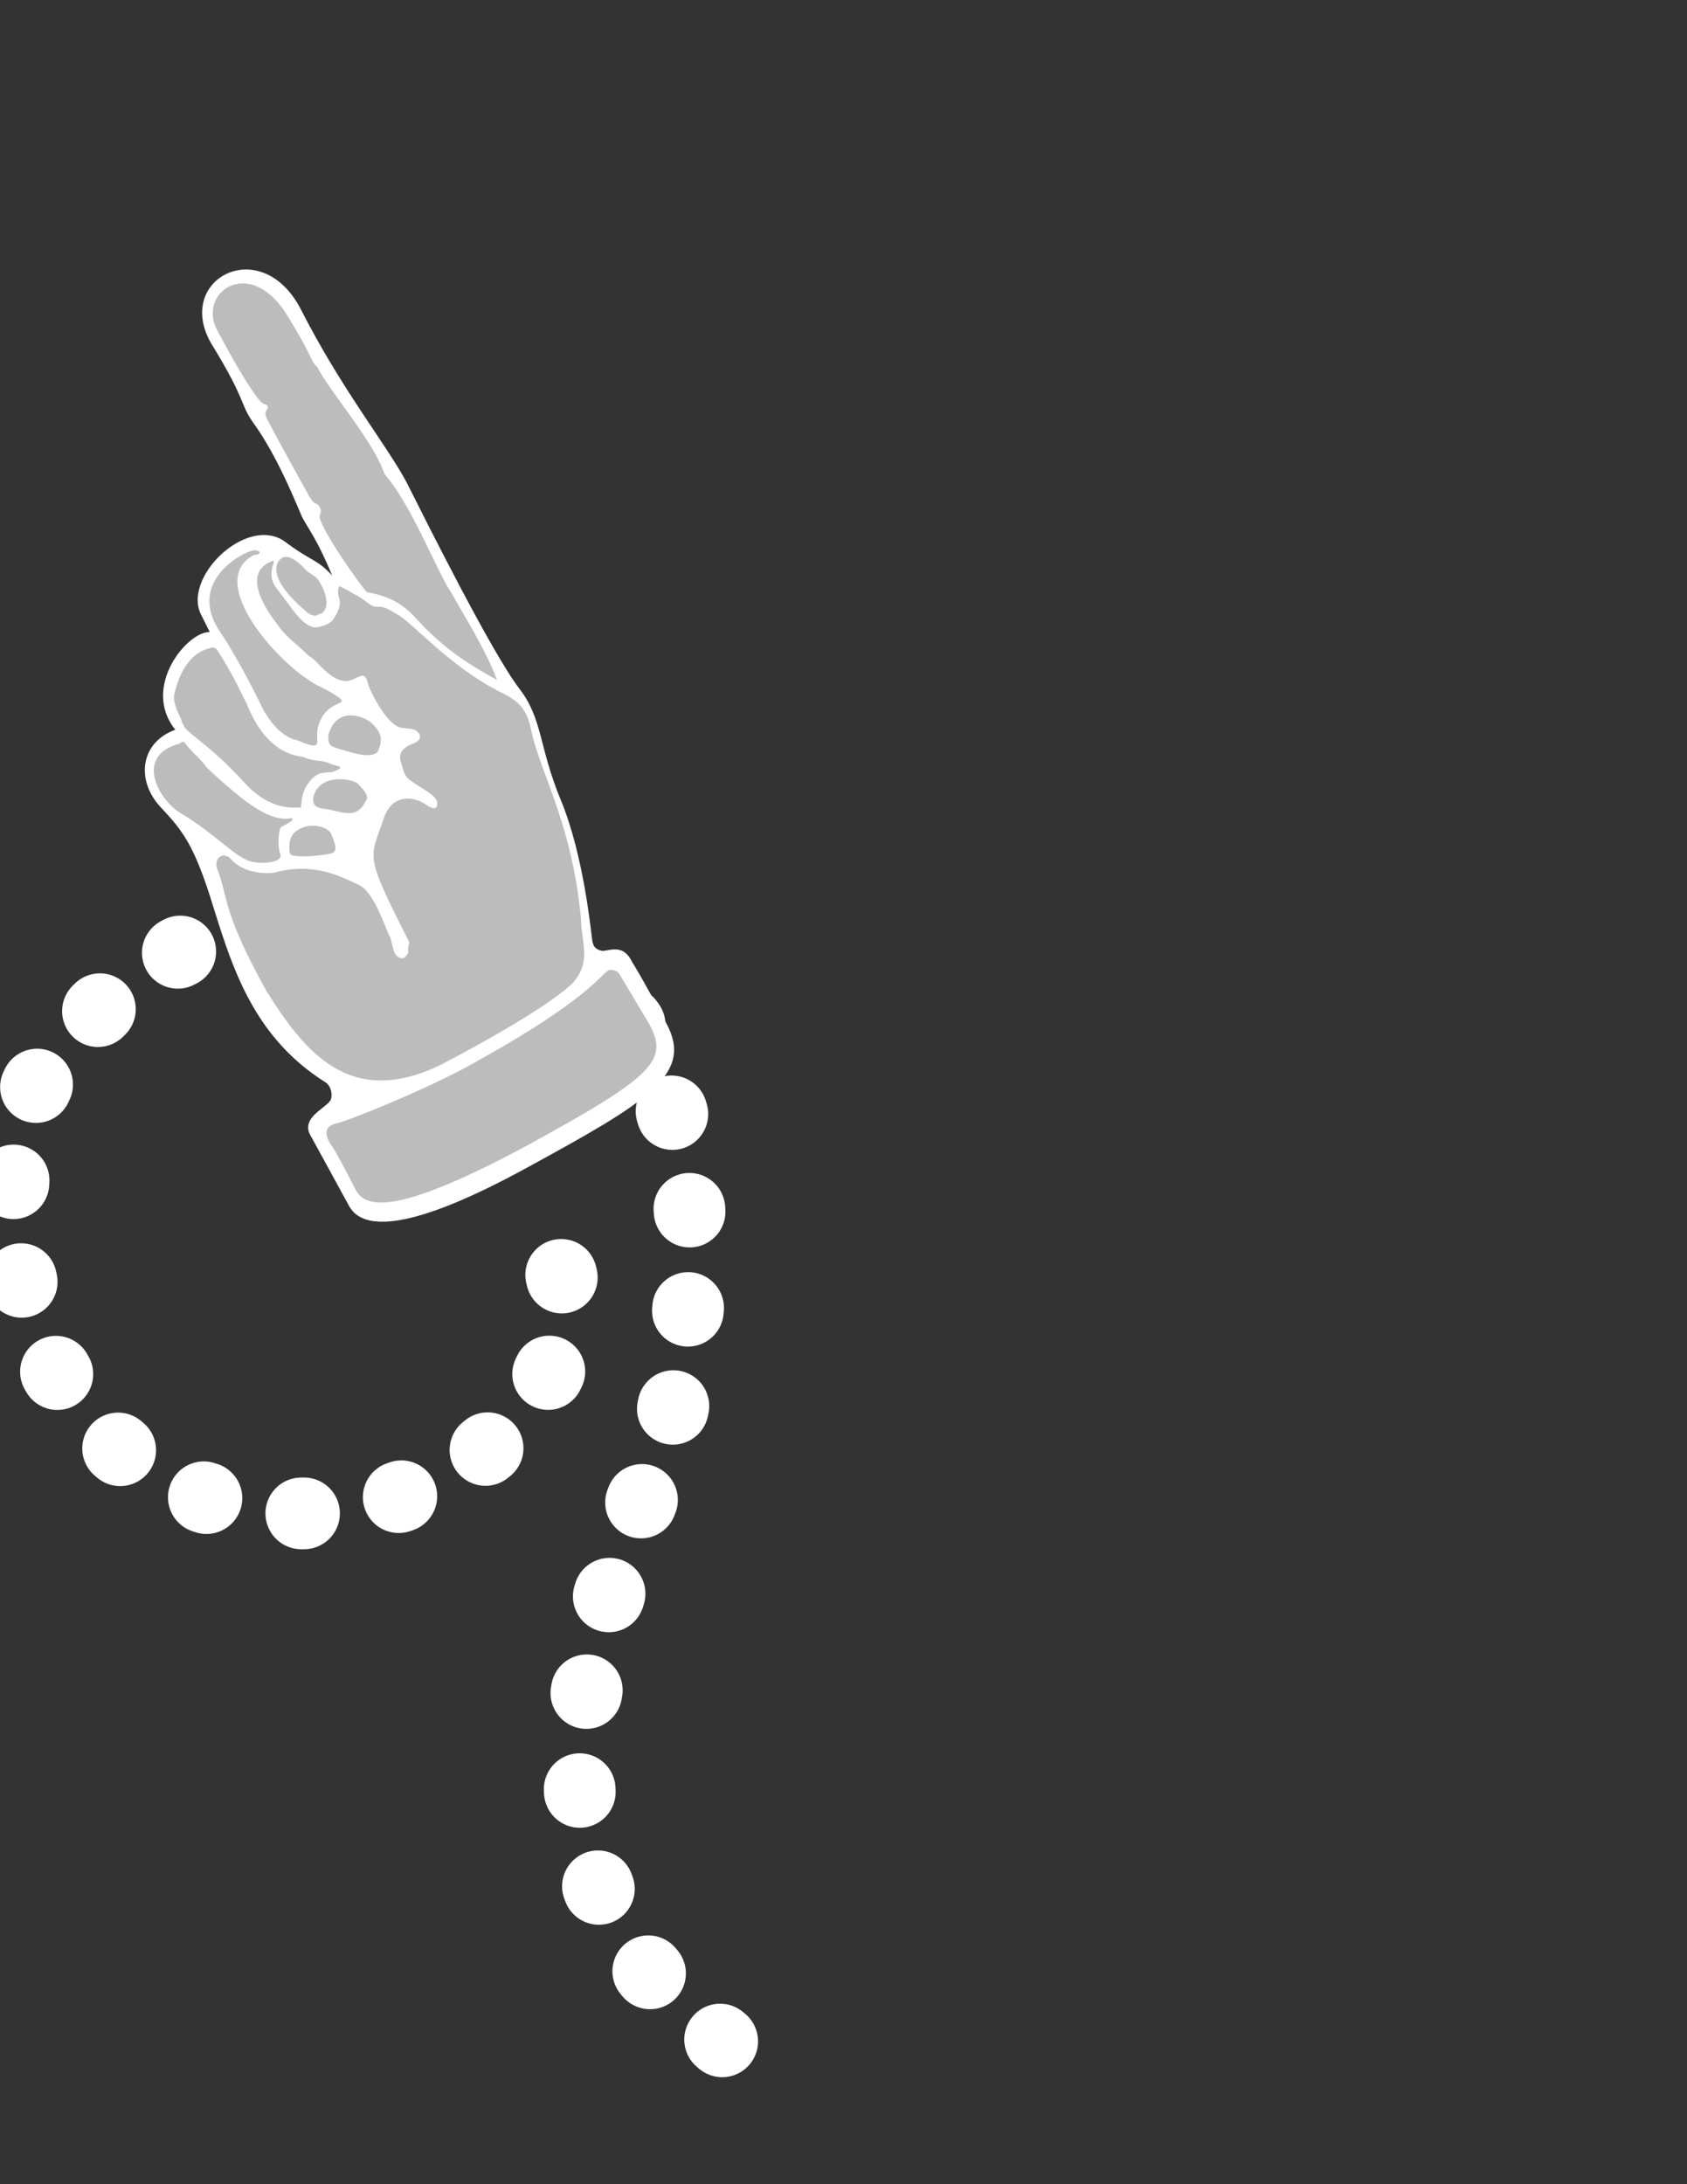 <?xml version="1.0" encoding="utf-8"?>
<!-- Generator: Adobe Illustrator 18.1.0, SVG Export Plug-In . SVG Version: 6.00 Build 0)  -->
<svg version="1.1" id="Layer_1" xmlns="http://www.w3.org/2000/svg" xmlns:xlink="http://www.w3.org/1999/xlink" x="0px" y="0px"
	 viewBox="0 0 612 792" enable-background="new 0 0 612 792" xml:space="preserve">
<rect x="0" y="0" width="612" height="792" fill="#333333" stroke="none"/>
<path fill="none" stroke="#BFBFBF" stroke-width="4" stroke-miterlimit="10" d="M385.5,413.8"/>
<g>
	<path fill="none" stroke="#FFFFFF" stroke-width="4" stroke-miterlimit="10" d="M188.3,411.4c-0.5-4.5-1.5-9.9-2-15"/>
	<path fill="none" stroke="#FFFFFF" stroke-width="26" stroke-linecap="round" stroke-miterlimit="10" stroke-dasharray="1,35" d="
		M262,740.2c-37.4-31.4-83.7-71.3-20.9-216.2c54.3-221.2-138.3-227.2-207-155.9C-14.2,400.5-4.6,516.7,74.2,543
		c74.2,24.9,147.2-35.7,127.4-87.2"/>
	<path fill="#FFFFFF" d="M103.1,196.2c9.9,7.5,12,6.5,17.4,12.5c-5.5-13.4-9-17.4-11-21.4c-4-9.5-9.9-23.4-17.9-34.4
		c-4.5-6.5-2.5-8-14.4-27.4c-15-23.9,17.4-41.4,31.9-13.4c15,29.4,30.9,48.8,38.4,62.8c7,13.9,30.9,61.8,40.9,74.8
		c8.5,11,7,20.9,15,40.3c8.5,20.4,11,48.3,11.5,51.3c0,2,2,3.5,4,3.5c3.5-0.5,7.5-2,10.4,4c0,0,3,4.5,12.5,22.4
		c9.9,18.4-7,28.4-50.8,52.3c-41.9,22.9-59.3,22.9-64.3,13.9l-13.9-25.4c-4-6.5,5-9.9,7-12.9c1-1.5,0.5-5-1.5-6.5
		c-27.9-17.4-34.9-44.9-42.3-68.2c-6-18.4-9.9-23.4-17.9-31.9c-9-9.9-7-23.4,5.5-27.9c-12.5-15.5,4.5-35.8,12.5-35.4l-3-6
		C65.8,209.7,89.2,186.8,103.1,196.2z"/>
	<g>
		<path fill="#BDBCBC" d="M221.7,351.7c1,0,2.5,0.5,3,1.5l10.4,17.4c8,13.9,2.5,19.5-45.8,45.8c-46.8,24.9-56.8,21.4-60.3,15
			c0,0-7-13.9-9-16.4c-2.5-4-2-6.5,1.5-7.5c3.5-0.5,35.8-13.4,52.8-23.4C218.2,359.6,218.7,351.2,221.7,351.7z"/>
		<path fill="#BDBCBC" d="M148.5,341.7c-16.4-32.4-14.4-29.9-9.5-44.3c3-9.9,11-8.5,15-6c4,3,5,1.5,4.5-1c-1-2.5-6.5-5-9-7
			c-2.5-1.5-3-3-4-7c-1.5-4,2-6,5-7c2-1,2.5-2.5,1-4c-1.5-1.5-3.5-1-5.5-1.5c-5,0-11.5-12.5-12.5-16c-1-4.5-3-2.5-4.5-2
			c-7.5,4.5-13.9-7-16.9-8c-4-4-8.5-7-11.5-11.5c-3.5-4.5-13.4-18.4-2-22.9c2.5-1-2.5,4,1.5,9.5c1.5,2,3,4,4.5,6s5.5,8,9.5,8.5
			c2,0,5-1,6.5-2.5c5.5-8,0.5-8,2.5-12.5c2,1,3,1.5,5.5,3c3.5,1.5,5.5,4.5,8,4.5c2,0,3,0,7,2.5c5.5,2.5,19.5,19.5,38.8,28.9
			c9.5,4.5,9.5,10.4,11,16.4c4.5,16,14.4,33.4,17.4,65.7c0,8,4,15-3,22.9c-7.5,7.5-30.9,20.9-48.3,29.9
			c-32.4,15.5-48.8-4.5-62.8-26.9c-16.4-29.4-13.9-34.4-17.9-44.3c-1.5-4,2.5-7,5.5-3c5,5,13.9,5,16.4,4c14.4-3.5,24.4,2.5,29.9,5
			c5.5,3,9.5,16.4,11,18.9c1,3,1,7.5,4.5,7.5c0.5,0,1.5-1,2-2C148,344.7,148,343.2,148.5,341.7z"/>
		<path fill="#BDBCBC" d="M113.6,289.4c2-9.5,15-7,16.4-5c3,3,3.5,4.5,3,5.5c-3.5,7-7,5-14.4,3.5
			C113.6,292.9,113.6,291.4,113.6,289.4z"/>
		<path fill="#BDBCBC" d="M107.6,301.3c4.5-3.5,11.5-1.5,12.5,1c2.5,5.5,1.5,6.5,0.5,7c-0.5,0.5-15,2.5-15.5,0
			C105.1,308.8,104.1,303.4,107.6,301.3z"/>
		<path fill="#BDBCBC" d="M119.1,266.5c3-10.4,12.5-7,15.5-4.5c4.5,4,4,7,2.5,10.4c-2,3-9.5,0.5-12.9-0.5
			C119.1,270.5,119.1,270,119.1,266.5z"/>
		<path fill="#BDBCBC" d="M66.7,269c3.5,4.5,6.5,6.5,8,9c3,3,12,11,16.4,13.9c11,7.5,14.4,4,15,5c0.5,1-4,2.5-4.5,3.5
			c-0.5,2-1,6,0,9c1.5,3.5-6.5,4-10.4,3c-6-1.5-12.9-9.9-25.4-17.4c-7.5-4-17.9-20.9-0.5-25.4C65.8,269,66.7,269,66.7,269z"/>
		<path fill="#BDBCBC" d="M75.8,235.1c-9.5,2.5-12,14.4-12.5,16.4c-0.5,2,0,4.5,2.5,9.5c0,1,1,2,1,2.5c2,3,10.4,7.5,22.9,21.4
			c9.9,9.9,17.9,7.5,19.5,8c0.5,0.5,0,0,0-0.5c0.5-5.5,1.5-7,3.5-9.5c3-3.5,5.5-2.5,8-3c5.5-2,1.5-2-1-3c-3-1.5-5.5-0.5-9.9-2.5
			c-5.5-0.5-14.4-4-20.4-19.5c-1.5-2.5-3.5-8-10.4-18.9C78.2,234.6,77.2,234.6,75.8,235.1z"/>
		<path fill="#BDBCBC" d="M92.2,201.2c-18.4,9.5,9.5,40.9,23.9,47.8c4,2,4,2,7,4c3,2.5-2,1-6,6.5c-2.5,4.5-2,6-2,9
			c0.5,3.5-4.5,1-7,0c-5-1-9-5-12.5-11c-2-4-6-12.5-12-22.4c-3-5.5-6.5-8.5-7.5-15c-2-13.9,16-21.9,16.9-20.4
			C94.7,199.7,94.7,201.2,92.2,201.2z"/>
		<path fill="#BDBCBC" d="M115.6,222.7c-1,1-2.5,0.5-4-0.5c-3.5-3-13.4-11.5-11-17.9c3-6,9,1,11,3c1.5,1,3.5,2,4.5,4
			C120.6,219.2,117.6,222.7,115.6,222.7z"/>
		<path fill="#BDBCBC" d="M104.6,115c-13.9-23.4-33.9-8.5-25.4,5.5c8.5,16,12.5,21.4,13.9,23.4c3,4,3.5,2,4,3.5c0.5,1.5-2,1,0,5
			c0,0,5,9.5,15,27.4c2,3.5,2,2,3.5,3.5c1.5,2,0.5,2.5,0.5,3.5c-1.5,1.5,9,17.9,16.9,27.9c8.5,1.5,13.4,4.5,17.9,9.5
			c12.9,14.4,26.4,20.4,29.4,22.4c-4-11-12.9-24.9-16.4-31.4c-5-7-14.4-31.9-24.4-43.3c-4-12-19.9-29.9-24.4-38.8
			C112.6,131,114.1,130.5,104.6,115z"/>
	</g>
</g>
</svg>
